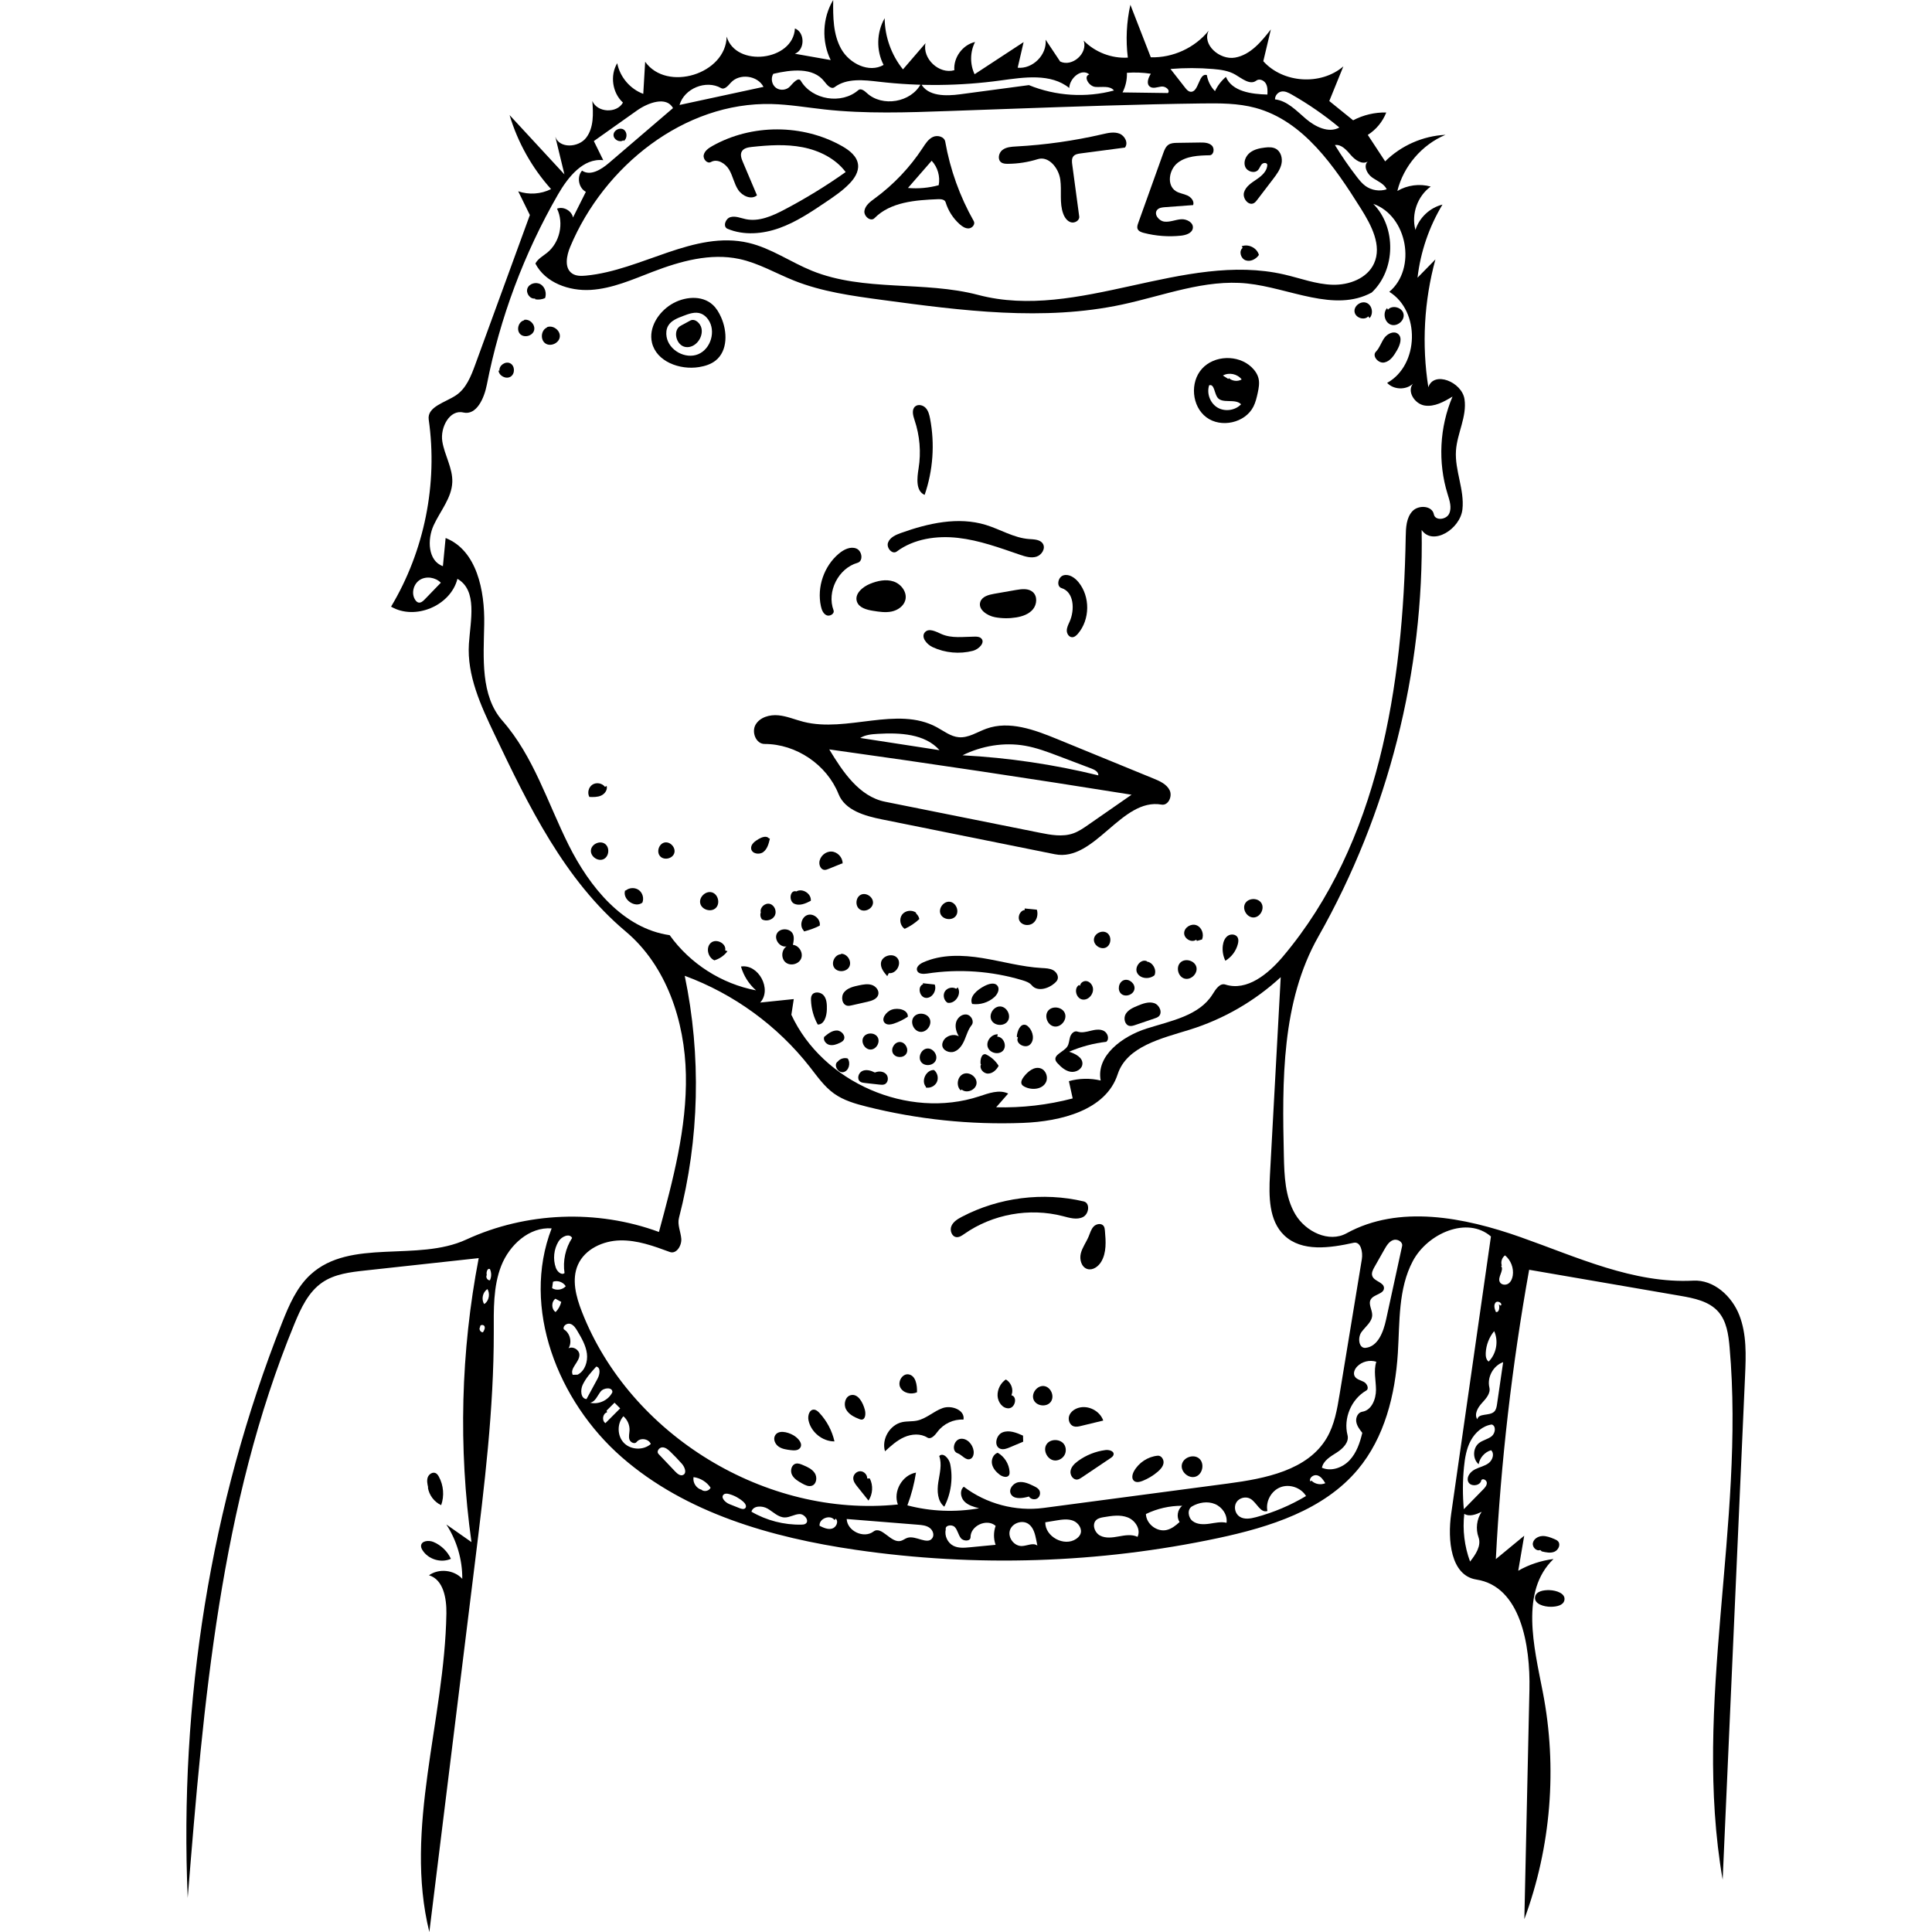 <svg stroke-linejoin="round" stroke-linecap="round" fill="none" stroke="black" xml:space="preserve" viewBox="-0 -0 688.206 852.713" height="688.206px" width="688.206px" y="0px" x="0px" xmlns:xlink="http://www.w3.org/1999/xlink" xmlns="http://www.w3.org/2000/svg" id="Contours" version="1.1"><path d="M106.709 656.463 C106.374 655.003 106.044 653.449 106.543 652.037 C107.042 650.626 108.722 649.526 110.061 650.197 C110.694 650.515 111.109 651.142 111.449 651.764 C113.528 655.557 113.906 660.243 112.462 664.321 C109.403 662.91 107.134 659.907 106.613 656.58 z" stroke="none" opacity="1" fill="#000000" class="selected"></path><path d="M103.584 682.261 C103.715 680.022 106.981 679.702 109.051 680.566 C112.424 681.972 115.234 684.682 116.762 688.001 C112.408 689.973 106.716 688.235 104.206 684.167 C103.85 683.589 103.545 682.939 103.584 682.261 z" stroke="none" opacity="1" fill="#000000" class="selected"></path><path d="M597.542 684.104 C595.855 684.818 593.942 682.805 594.306 681.009 C594.669 679.214 596.57 678.061 598.399 677.952 C600.228 677.843 601.999 678.538 603.692 679.24 C604.328 679.504 604.988 679.788 605.439 680.309 C606.675 681.737 605.547 684.155 603.803 684.879 C602.059 685.604 600.075 685.171 598.239 684.729 z" stroke="none" opacity="1" fill="#000000" class="selected"></path><path d="M601.61 701.827 C604.655 701.91 608.822 703.288 608.214 706.273 C607.743 708.59 604.728 709.136 602.364 709.175 C599.154 709.228 594.68 707.899 595.294 704.748 C595.779 702.259 599.076 701.758 601.61 701.827 z" stroke="none" opacity="1" fill="#000000" class="selected"></path><path d="M470.041 161.968 C471.534 163.362 472.776 165.102 473.232 167.093 C473.707 169.165 473.306 171.327 472.859 173.405 C472.414 175.477 471.917 177.561 470.964 179.453 C467.326 186.671 456.69 189.026 450.21 184.193 C443.731 179.361 442.845 168.733 448.268 162.739 C453.692 156.745 464.131 156.454 470.041 161.968 M465.51 178.434 C462.872 175.673 457.019 178.474 454.957 175.26 C453.693 173.288 453.641 169.31 451.42 170.054 C450.242 173.648 451.858 177.954 455.108 179.888 C458.359 181.821 462.914 181.185 465.51 178.434 M460.147 166.912 C461.659 168.238 464.026 168.478 465.773 167.482 C463.922 165.019 460.172 164.233 457.486 165.744 C458.282 166.249 459.078 166.754 459.873 167.26 z" stroke="none" opacity="1" fill="#000000" class="selected"></path><path d="M313.53 243.422 C311.566 244.885 308.857 241.798 309.689 239.494 C310.521 237.191 313.066 236.068 315.372 235.242 C327.396 230.934 340.636 227.938 352.849 231.677 C359.269 233.641 365.225 237.42 371.92 237.911 C374.155 238.074 376.839 238.08 378.029 239.978 C379.346 242.079 377.508 245.004 375.132 245.717 C372.757 246.429 370.219 245.633 367.873 244.829 C358.929 241.763 349.959 238.454 340.563 237.398 C331.167 236.341 321.112 237.773 313.53 243.422 z" stroke="none" opacity="1" fill="#000000" class="selected"></path><path d="M326.923 429.696 C325.25 429.953 323.009 429.932 322.493 428.321 C322.002 426.786 323.656 425.457 325.124 424.794 C333.22 421.134 342.549 421.43 351.319 422.853 C360.088 424.277 368.715 426.756 377.586 427.252 C379.28 427.347 381.049 427.387 382.544 428.19 C384.039 428.992 385.132 430.847 384.464 432.407 C384.208 433.003 383.737 433.477 383.253 433.909 C380.425 436.434 375.558 437.801 373.137 434.884 C372.118 433.657 370.518 433.103 368.991 432.643 C355.419 428.557 340.932 427.542 326.923 429.696 z" stroke="none" opacity="1" fill="#000000" class="selected"></path><path d="M205.497 151.226 C203.958 144.671 208.268 137.878 213.998 134.343 C219.59 130.892 227.512 130.094 232.343 134.548 C233.97 136.048 235.109 138.005 236.01 140.026 C238.824 146.338 239.004 154.808 233.605 159.121 C231.536 160.775 228.914 161.587 226.3 162.015 C217.806 163.406 207.464 159.605 205.497 151.226 M227.171 138.421 C224.597 137.428 221.739 138.498 219.163 139.487 C216.673 140.443 213.954 141.497 212.634 143.814 C211.81 145.259 211.669 147.019 211.953 148.659 C212.993 154.658 220.273 158.666 225.899 156.337 C231.525 154.007 233.84 146.026 230.335 141.047 C229.534 139.91 228.469 138.921 227.171 138.421 z" stroke="none" opacity="1" fill="#000000" class="selected"></path><path d="M303.106 269.596 C300.254 269.139 296.888 268.269 295.961 265.534 C294.81 262.135 298.408 259.048 301.728 257.686 C305.027 256.332 308.764 255.511 312.145 256.645 C315.526 257.779 318.239 261.414 317.322 264.86 C316.615 267.52 314.002 269.326 311.309 269.896 C308.616 270.466 305.824 270.031 303.106 269.596 z" stroke="none" opacity="1" fill="#000000" class="selected"></path><path d="M366.18 260.392 C368.727 259.947 371.668 259.605 373.603 261.319 C375.697 263.174 375.437 266.75 373.657 268.909 C371.877 271.068 369.037 272.052 366.276 272.507 C363.178 273.018 359.991 272.986 356.904 272.412 C353.378 271.758 349.228 268.926 350.45 265.554 C351.285 263.25 354.11 262.5 356.525 262.079 C359.743 261.516 362.962 260.954 366.18 260.392 z" stroke="none" opacity="1" fill="#000000" class="selected"></path><path d="M321.651 179.403 C322.96 178.272 325.119 178.78 326.302 180.042 C327.485 181.304 327.923 183.076 328.249 184.774 C330.395 195.945 329.558 207.676 325.846 218.429 C321.858 216.711 322.487 211.003 323.179 206.716 C324.323 199.632 323.711 192.272 321.415 185.474 C320.724 183.429 320.018 180.815 321.651 179.403 z" stroke="none" opacity="1" fill="#000000" class="selected"></path><path d="M272.321 318.566 C291.602 323.474 313.657 311.483 331.16 320.943 C334.333 322.657 337.329 325.073 340.922 325.386 C345.192 325.758 349.042 323.081 353.073 321.624 C363.207 317.964 374.326 322.093 384.296 326.178 C398.509 332.001 412.723 337.824 426.937 343.647 C429.699 344.779 432.695 346.123 433.994 348.811 C435.292 351.499 433.362 355.643 430.422 355.123 C412.697 351.986 400.957 380.583 383.311 377.027 C357.89 371.903 332.468 366.78 307.046 361.656 C299.463 360.128 290.716 357.674 287.855 350.487 C282.691 337.513 269.158 328.344 255.194 328.358 C251.386 328.362 249.323 323.073 251.264 319.797 C253.204 316.52 257.489 315.348 261.28 315.708 C265.071 316.068 268.631 317.627 272.321 318.566 M308.389 353.854 C331.133 358.413 353.878 362.972 376.622 367.532 C381.513 368.512 386.685 369.476 391.395 367.835 C393.795 366.998 395.916 365.531 398.003 364.08 C404.394 359.641 410.785 355.201 417.176 350.761 C372.771 343.639 328.292 336.972 283.751 330.762 C289.745 340.703 297.008 351.573 308.389 353.854 M399.505 339.218 C394.682 337.389 389.86 335.56 385.037 333.731 C380.181 331.889 375.289 330.037 370.174 329.14 C360.849 327.505 351.056 329.177 342.564 333.362 C362.763 334.422 382.862 337.392 402.505 342.217 C402.624 340.698 400.929 339.758 399.505 339.218 M332.414 331.099 C325.952 323.813 314.888 323.33 305.166 323.898 C302.491 324.055 299.696 324.287 297.423 325.706 C309.086 327.504 320.75 329.301 332.414 331.099 z" stroke="none" opacity="1" fill="#000000" class="selected"></path><path d="M288.03 244.318 C290.168 242.532 293.069 241.08 295.666 242.087 C298.263 243.095 298.899 247.646 296.22 248.41 C287.775 250.819 282.569 261.116 285.636 269.345 C286.202 270.864 283.998 272.219 282.528 271.539 C281.057 270.859 280.406 269.14 280.062 267.557 C278.233 259.145 281.425 249.838 288.03 244.318 z" stroke="none" opacity="1" fill="#000000" class="selected"></path><path d="M389.607 464.199 C392.354 465.067 395.676 466.722 395.485 469.596 C395.33 471.935 392.59 473.415 390.276 473.038 C387.962 472.66 386.086 470.991 384.499 469.265 C384.189 468.927 383.877 468.574 383.708 468.147 C382.652 465.486 387.159 464.323 388.774 461.959 C389.619 460.723 389.606 459.112 390.044 457.68 C390.482 456.248 391.862 454.804 393.274 455.3 C395.134 455.954 397.173 455.427 399.086 454.955 C401 454.483 403.105 454.089 404.871 454.963 C406.636 455.838 407.534 458.545 406.024 459.812 C400.377 460.464 394.827 461.947 389.607 464.199 z" stroke="none" opacity="1" fill="#000000" class="selected"></path><path d="M393.776 256.969 C398.973 263.34 398.857 273.439 393.516 279.689 C392.843 280.477 391.978 281.259 390.942 281.241 C389.556 281.217 388.589 279.707 388.59 278.321 C388.591 276.935 389.265 275.653 389.831 274.388 C392.183 269.138 391.791 261.283 386.298 259.573 C383.849 258.811 384.703 254.577 387.181 253.913 C389.658 253.248 392.155 254.982 393.776 256.969 z" stroke="none" opacity="1" fill="#000000" class="selected"></path><path d="M300.588 442.151 C298.291 442.671 295.994 443.191 293.697 443.711 C293.087 443.848 292.463 443.987 291.844 443.905 C289.388 443.581 288.736 439.936 290.263 437.987 C291.79 436.037 294.422 435.41 296.846 434.906 C298.719 434.517 300.692 434.131 302.515 434.711 C304.339 435.29 305.89 437.199 305.371 439.041 C304.827 440.968 302.541 441.709 300.588 442.151 z" stroke="none" opacity="1" fill="#000000" class="selected"></path><path d="M333.282 279.854 C337.827 281.863 343.043 281.011 348.013 280.984 C348.987 280.979 350.055 281.043 350.772 281.702 C352.768 283.538 349.789 286.561 347.165 287.244 C341.286 288.774 334.881 288.192 329.374 285.626 C326.746 284.402 324.045 281.132 326.013 279.004 C327.798 277.076 330.879 278.792 333.282 279.854 z" stroke="none" opacity="1" fill="#000000" class="selected"></path><path d="M264.904 417.702 C262.009 418.292 259.267 414.637 260.644 412.024 C262.022 409.41 266.587 409.606 267.736 412.327 C268.354 413.792 268.035 415.463 267.707 417.019 C270.431 417.281 272.39 420.556 271.334 423.08 C270.277 425.605 266.57 426.508 264.471 424.752 C262.372 422.996 262.605 419.187 264.904 417.702 z" stroke="none" opacity="1" fill="#000000" class="selected"></path><path d="M333.618 461.235 C333.603 460.643 333.77 460.056 334.033 459.526 C335.227 457.109 338.59 456.074 340.936 457.4 C339.855 455.574 339.183 453.379 339.7 451.32 C340.217 449.262 342.203 447.497 344.308 447.764 C346.414 448.031 347.889 450.838 346.559 452.492 C345.072 454.343 344.417 456.702 343.497 458.891 C342.578 461.079 341.196 463.294 338.974 464.13 C336.752 464.966 333.678 463.608 333.618 461.235 z" stroke="none" opacity="1" fill="#000000" class="selected"></path><path d="M276.033 439.299 C277.013 437.427 280.058 437.767 281.367 439.425 C282.676 441.083 282.732 443.375 282.692 445.487 C282.638 448.403 281.576 452.266 278.661 452.188 C276.855 448.925 275.829 445.233 275.695 441.505 C275.667 440.753 275.684 439.966 276.033 439.299 z" stroke="none" opacity="1" fill="#000000" class="selected"></path><path d="M377.065 471.545 C379.356 472.339 380.449 475.35 379.436 477.552 C377.903 480.885 373.064 481.32 369.838 479.573 C369.441 479.358 369.045 479.108 368.794 478.733 C368.094 477.686 368.815 476.294 369.577 475.291 C371.387 472.91 374.24 470.566 377.065 471.545 z" stroke="none" opacity="1" fill="#000000" class="selected"></path><path d="M427.357 449.49 C424.512 450.458 421.666 451.426 418.821 452.393 C418.002 452.672 417.138 452.954 416.288 452.795 C414.162 452.397 413.493 449.388 414.601 447.53 C415.709 445.671 417.843 444.732 419.842 443.905 C422.177 442.94 424.764 441.961 427.163 442.754 C429.561 443.548 431.027 447.063 429.074 448.667 C428.58 449.071 427.961 449.285 427.357 449.49 z" stroke="none" opacity="1" fill="#000000" class="selected"></path><path d="M357.944 435.024 C359.174 436.53 358.043 438.819 356.596 440.117 C353.977 442.467 350.302 443.593 346.816 443.114 C345.367 439.863 349.1 436.805 352.268 435.182 C354.098 434.244 356.643 433.431 357.944 435.024 z" stroke="none" opacity="1" fill="#000000" class="selected"></path><path d="M534.796 147.375 C536.814 149.037 535.659 152.272 534.36 154.541 C533.023 156.878 531.382 159.444 528.744 159.982 C526.107 160.521 523.159 157.113 525.046 155.193 C526.704 153.506 527.363 151.085 528.739 149.161 C530.116 147.238 532.97 145.871 534.796 147.375 z" stroke="none" opacity="1" fill="#000000" class="selected"></path><path d="M289.025 381.236 C287.153 381.994 285.281 382.752 283.41 383.51 C282.82 383.749 282.201 383.992 281.567 383.929 C280.108 383.785 279.282 382.075 279.384 380.612 C279.569 377.973 282.093 375.723 284.735 375.841 C287.378 375.959 289.691 378.425 289.64 381.07 z" stroke="none" opacity="1" fill="#000000" class="selected"></path><path d="M304.005 473.33 C305.636 472.645 307.736 472.823 308.91 474.148 C310.084 475.472 309.759 477.964 308.107 478.598 C307.412 478.864 306.64 478.786 305.901 478.703 C303.757 478.463 301.613 478.224 299.469 477.984 C298.746 477.904 297.987 477.81 297.393 477.388 C295.825 476.275 296.578 473.52 298.319 472.704 C300.06 471.888 302.136 472.477 303.847 473.355 z" stroke="none" opacity="1" fill="#000000" class="selected"></path><path d="M308.472 451.675 C306.284 450.003 308.756 446.512 311.361 445.619 C314.246 444.63 318.595 445.691 318.433 448.736 C316.535 450.017 314.463 451.04 312.293 451.77 C311.034 452.193 309.528 452.481 308.472 451.675 z" stroke="none" opacity="1" fill="#000000" class="selected"></path><path d="M464.005 413.765 C464.449 414.608 464.344 415.633 464.117 416.559 C463.358 419.652 461.315 422.41 458.577 424.038 C457.562 421.973 457.166 419.609 457.453 417.327 C457.66 415.68 458.295 413.973 459.661 413.032 C461.028 412.09 463.231 412.297 464.005 413.765 z" stroke="none" opacity="1" fill="#000000" class="selected"></path><path d="M366.519 457.567 C366.677 455.019 368.146 451.527 370.542 452.407 C371.006 452.577 371.393 452.908 371.738 453.261 C373.771 455.344 374.475 459.09 372.332 461.059 C370.189 463.028 365.707 460.506 367.029 457.914 z" stroke="none" opacity="1" fill="#000000" class="selected"></path><path d="M238.822 419.835 C237.399 421.753 235.337 423.188 233.044 423.855 C230.172 422.612 229.146 418.185 231.508 416.131 C233.87 414.077 238.462 416.406 237.818 419.469 z" stroke="none" opacity="1" fill="#000000" class="selected"></path><path d="M387.734 447.196 C386.622 444.398 382.211 443.753 380.345 446.114 C378.478 448.476 380.125 452.618 383.103 453.054 C386.081 453.49 388.846 449.993 387.734 447.196 z" stroke="none" opacity="1" fill="#000000" class="selected"></path><path d="M438.714 424.841 C436.618 426.918 437.728 431.144 440.575 431.921 C443.421 432.698 446.525 429.624 445.776 426.77 C445.026 423.916 440.81 422.765 438.714 424.841 z" stroke="none" opacity="1" fill="#000000" class="selected"></path><path d="M309.344 430.83 C307.902 429.19 306.374 427.286 306.554 425.11 C306.821 421.862 311.809 420.347 313.838 422.897 C315.866 425.446 313.268 429.966 310.044 429.497 z" stroke="none" opacity="1" fill="#000000" class="selected"></path><path d="M423.927 424.398 C426.574 424.767 428.375 428.002 427.294 430.446 C425.04 432.336 421.037 432.036 419.66 429.437 C418.283 426.837 421.25 423.032 423.932 424.24 z" stroke="none" opacity="1" fill="#000000" class="selected"></path><path d="M362.546 450.649 C364.131 448.208 362.174 444.366 359.267 444.213 C356.36 444.061 354.011 447.677 355.333 450.271 C356.654 452.865 360.96 453.091 362.546 450.649 z" stroke="none" opacity="1" fill="#000000" class="selected"></path><path d="M530.325 136.69 C532.247 134.435 536.638 135.659 537.221 138.564 C537.804 141.469 534.418 144.289 531.627 143.297 C528.836 142.304 527.917 138.146 529.946 135.987 z" stroke="none" opacity="1" fill="#000000" class="selected"></path><path d="M350.549 469.598 C350.275 467.684 351.002 464.808 352.86 465.345 C355.177 466.442 357.164 468.225 358.506 470.409 C357.564 472.22 355.841 473.83 353.8 473.842 C351.758 473.854 349.826 471.564 350.752 469.744 z" stroke="none" opacity="1" fill="#000000" class="selected"></path><path d="M341.782 481.279 C339.62 479.333 340.228 475.182 342.892 474.015 C345.557 472.849 349.063 475.344 348.751 478.236 C348.439 481.128 344.346 482.783 342.165 480.859 z" stroke="none" opacity="1" fill="#000000" class="selected"></path><path d="M369.982 400.963 C371.783 401.146 373.584 401.328 375.385 401.511 C376.02 403.612 375.431 406.132 373.681 407.455 C371.93 408.778 369.066 408.5 367.863 406.665 C366.66 404.829 367.869 401.844 370.054 401.641 z" stroke="none" opacity="1" fill="#000000" class="selected"></path><path d="M474.477 398.597 C472.952 396.127 468.654 396.254 467.277 398.811 C465.9 401.367 468.16 405.026 471.062 404.94 C473.964 404.854 476.003 401.068 474.477 398.597 z" stroke="none" opacity="1" fill="#000000" class="selected"></path><path d="M320.97 448.954 C319.312 451.298 321.09 455.161 323.949 455.426 C326.808 455.69 329.265 452.219 328.064 449.611 C326.864 447.002 322.629 446.61 320.97 448.954 z" stroke="none" opacity="1" fill="#000000" class="selected"></path><path d="M233.642 400.781 C235.723 398.807 234.733 394.675 231.982 393.859 C229.232 393.043 226.149 395.967 226.818 398.757 C227.487 401.546 231.56 402.755 233.642 400.781 z" stroke="none" opacity="1" fill="#000000" class="selected"></path><path d="M193.914 393.056 C195.495 391.709 198.008 391.611 199.689 392.832 C201.369 394.052 202.054 396.473 201.261 398.393 C197.981 400.937 192.33 396.926 193.649 392.99 z" stroke="none" opacity="1" fill="#000000" class="selected"></path><path d="M153.935 131.759 C151.67 132.118 149.701 129.327 150.563 127.201 C151.425 125.076 154.411 124.303 156.369 125.498 C158.326 126.694 159.074 129.388 158.327 131.556 C156.974 132.17 155.434 132.362 153.972 132.101 z" stroke="none" opacity="1" fill="#000000" class="selected"></path><path d="M159.188 144.398 C161.81 143.342 165.128 145.827 164.832 148.638 C164.536 151.449 160.743 153.183 158.435 151.553 C156.126 149.922 156.514 145.744 159.092 144.583 z" stroke="none" opacity="1" fill="#000000" class="selected"></path><path d="M445.724 414.748 C443.707 416.253 440.349 414.346 440.387 411.83 C440.426 409.314 443.465 407.467 445.816 408.364 C448.166 409.261 449.272 412.346 448.274 414.656 C447.52 414.866 446.765 415.076 446.011 415.285 z" stroke="none" opacity="1" fill="#000000" class="selected"></path><path d="M269.183 393.467 C271.883 391.842 275.95 394.447 275.603 397.579 C273.295 398.813 270.494 400.005 268.171 398.798 C265.848 397.591 266.347 392.95 268.932 393.362 z" stroke="none" opacity="1" fill="#000000" class="selected"></path><path d="M321.977 403.106 C322.767 403.734 323.32 404.653 323.505 405.645 C321.606 407.415 319.418 408.876 317.054 409.949 C315.059 408.676 314.48 405.639 315.866 403.721 C317.253 401.803 320.318 401.4 322.153 402.895 z" stroke="none" opacity="1" fill="#000000" class="selected"></path><path d="M394.451 435.122 C394.515 433.794 395.982 432.817 397.296 433.021 C398.61 433.225 399.645 434.364 400.023 435.639 C400.83 438.361 398.294 441.618 395.493 441.154 C392.691 440.691 391.562 436.246 393.974 434.748 z" stroke="none" opacity="1" fill="#000000" class="selected"></path><path d="M184.739 372.43 C182.499 370.845 178.808 372.546 178.556 375.279 C178.304 378.011 181.623 380.357 184.115 379.209 C186.607 378.061 186.98 374.014 184.739 372.43 z" stroke="none" opacity="1" fill="#000000" class="selected"></path><path d="M272.423 410.67 C270.477 408.615 271.543 404.625 274.255 403.814 C276.967 403.003 280.048 405.754 279.549 408.54 C277.341 409.661 275 410.521 272.591 411.095 z" stroke="none" opacity="1" fill="#000000" class="selected"></path><path d="M336.983 398.011 C334.265 397.661 331.805 400.889 332.861 403.417 C333.918 405.945 337.943 406.462 339.604 404.283 C341.265 402.104 339.701 398.36 336.983 398.011 z" stroke="none" opacity="1" fill="#000000" class="selected"></path><path d="M357.883 457.538 C360.68 457.587 362.316 461.629 360.444 463.708 C358.573 465.788 354.541 464.798 353.695 462.132 C352.85 459.465 355.339 456.397 358.134 456.508 z" stroke="none" opacity="1" fill="#000000" class="selected"></path><path d="M281.602 457.572 C283.214 456.214 285.027 454.781 287.133 454.822 C289.24 454.863 291.258 457.34 290.057 459.071 C289.66 459.642 289.021 459.99 288.395 460.291 C286.948 460.985 285.315 461.55 283.761 461.151 C282.207 460.751 280.923 459.015 281.544 457.535 z" stroke="none" opacity="1" fill="#000000" class="selected"></path><path d="M289.043 420.959 C291.725 420.947 293.805 424.264 292.599 426.659 C291.392 429.054 287.447 429.332 285.942 427.113 C284.438 424.893 286.202 421.308 288.88 421.175 z" stroke="none" opacity="1" fill="#000000" class="selected"></path><path d="M521.659 139.63 C519.854 141.601 515.929 140.252 515.589 137.601 C515.25 134.95 518.474 132.64 520.933 133.689 C523.391 134.737 524.052 138.465 522.208 140.4 z" stroke="none" opacity="1" fill="#000000" class="selected"></path><path d="M257.543 370.148 C257.043 372.326 256.433 374.682 254.661 376.043 C252.889 377.404 249.626 376.839 249.284 374.631 C248.985 372.703 250.93 371.251 252.624 370.284 C254.03 369.481 256.009 368.754 257.08 369.969 z" stroke="none" opacity="1" fill="#000000" class="selected"></path><path d="M326.938 462.781 C324.336 463.051 322.754 466.588 324.289 468.707 C325.824 470.826 329.678 470.427 330.746 468.038 C331.814 465.65 329.541 462.511 326.938 462.781 z" stroke="none" opacity="1" fill="#000000" class="selected"></path><path d="M253.511 402.623 C253.053 400.506 255.406 398.4 257.504 398.938 C259.602 399.477 260.701 402.231 259.698 404.151 C258.695 406.07 256.004 406.794 254.081 405.798 C253.347 404.948 253.14 403.677 253.565 402.638 z" stroke="none" opacity="1" fill="#000000" class="selected"></path><path d="M215.339 376.559 C216.112 374.11 213.544 371.305 211.037 371.86 C208.53 372.414 207.384 376.041 209.118 377.935 C210.852 379.829 214.565 379.008 215.339 376.559 z" stroke="none" opacity="1" fill="#000000" class="selected"></path><path d="M303.051 398.568 C303.259 395.967 300.078 393.775 297.722 394.896 C295.366 396.016 295.059 399.867 297.207 401.347 C299.355 402.827 302.844 401.168 303.051 398.568 z" stroke="none" opacity="1" fill="#000000" class="selected"></path><path d="M400.559 414.607 C400.396 417.198 403.599 419.325 405.925 418.17 C408.25 417.015 408.49 413.178 406.328 411.741 C404.165 410.305 400.721 412.015 400.559 414.607 z" stroke="none" opacity="1" fill="#000000" class="selected"></path><path d="M326.401 479.656 C324.142 477.027 326.526 472.12 329.988 472.27 C331.53 473.481 332.079 475.797 331.246 477.572 C330.414 479.347 328.281 480.404 326.364 479.993 z" stroke="none" opacity="1" fill="#000000" class="selected"></path><path d="M185.512 346.897 C185.965 348.604 184.691 350.387 183.085 351.123 C181.479 351.859 179.639 351.808 177.874 351.743 C176.877 349.945 177.505 347.425 179.229 346.306 C180.952 345.186 183.51 345.637 184.747 347.278 z" stroke="none" opacity="1" fill="#000000" class="selected"></path><path d="M298.826 457.804 C297.567 460.001 299.452 463.241 301.983 463.233 C304.514 463.225 306.379 459.973 305.106 457.785 C303.834 455.596 300.085 455.608 298.826 457.804 z" stroke="none" opacity="1" fill="#000000" class="selected"></path><path d="M340.419 435.786 C342.36 438.644 339.355 443.227 335.96 442.586 C334.341 441.587 333.78 439.202 334.783 437.585 C335.786 435.967 338.172 435.411 339.787 436.417 z" stroke="none" opacity="1" fill="#000000" class="selected"></path><path d="M149.054 141.183 C151.556 140.634 154.155 143.342 153.476 145.812 C152.798 148.282 149.137 149.266 147.332 147.449 C145.526 145.632 146.572 141.949 149.069 141.378 z" stroke="none" opacity="1" fill="#000000" class="selected"></path><path d="M324.978 433.956 C326.752 434.146 328.525 434.337 330.299 434.528 C331.314 437.167 329.166 440.69 326.351 440.421 C323.537 440.152 322.527 435.372 325.179 434.394 z" stroke="none" opacity="1" fill="#000000" class="selected"></path><path d="M418.441 436.596 C418.886 434.157 416.089 431.781 413.755 432.615 C411.421 433.449 410.762 437.06 412.651 438.664 C414.54 440.269 417.996 439.034 418.441 436.596 z" stroke="none" opacity="1" fill="#000000" class="selected"></path><path d="M287.457 468.596 C288.458 467.279 290.318 466.687 291.896 467.183 C293.289 469.225 292.428 472.644 290.019 473.196 C287.609 473.748 285.459 470.006 287.456 468.549 z" stroke="none" opacity="1" fill="#000000" class="selected"></path><path d="M314.979 459.896 C312.608 459.813 310.746 462.792 311.86 464.887 C312.973 466.981 316.484 467.104 317.741 465.092 C318.998 463.081 317.349 459.979 314.979 459.896 z" stroke="none" opacity="1" fill="#000000" class="selected"></path><path d="M192.889 61.908 C191.226 63.07 188.516 61.601 188.532 59.572 C188.548 57.543 191.193 56.102 192.934 57.144 C194.675 58.186 194.706 61.128 193.017 62.252 z" stroke="none" opacity="1" fill="#000000" class="selected"></path><path d="M138.196 163.652 C137.867 161.293 140.862 159.251 142.967 160.367 C145.071 161.483 145.125 165.024 143.087 166.257 C141.049 167.49 137.981 165.888 137.764 163.516 z" stroke="none" opacity="1" fill="#000000" class="selected"></path><path d="M337.124 646.139 C338.439 652.477 337.502 659.259 334.519 665.003 C331.48 662.566 331.279 658.03 331.876 654.181 C332.473 650.332 333.591 646.312 332.292 642.64 C333.993 640.859 336.624 643.727 337.124 646.139 z" stroke="none" opacity="1" fill="#000000" class="selected"></path><path d="M308.355 640.548 C306.732 635.178 310.493 628.825 315.981 627.664 C318.111 627.213 320.341 627.454 322.473 627.01 C326.615 626.148 329.833 622.852 333.829 621.462 C337.824 620.072 343.741 622.394 342.995 626.558 C338.621 626.309 334.182 628.378 331.56 631.888 C330.403 633.437 328.656 635.504 327.019 634.477 C324.028 632.601 320.077 632.879 316.849 634.307 C313.621 635.735 310.957 638.162 308.355 640.548 z" stroke="none" opacity="1" fill="#000000" class="selected"></path><path d="M391.638 629.529 C389.855 628.947 389.031 626.659 389.643 624.886 C390.256 623.114 391.957 621.893 393.756 621.362 C398.09 620.084 403.198 622.711 404.677 626.981 C401.403 627.773 398.128 628.565 394.853 629.357 C393.795 629.613 392.672 629.867 391.638 629.529 z" stroke="none" opacity="1" fill="#000000" class="selected"></path><path d="M386.842 536.754 C372.128 532.938 355.801 535.889 343.354 544.613 C342.306 545.348 341.15 546.159 339.878 546.021 C337.8 545.795 336.846 543.018 337.68 541.101 C338.513 539.185 340.443 538.014 342.294 537.044 C358.64 528.482 378.097 526.028 396.057 530.262 C398.997 530.955 398.404 535.868 395.686 537.185 C392.969 538.502 389.765 537.512 386.842 536.754 z" stroke="none" opacity="1" fill="#000000" class="selected"></path><path d="M405.415 543.175 C405.834 547.841 406.178 552.864 403.779 556.887 C402.506 559.021 400.034 560.817 397.658 560.092 C395.036 559.291 394.115 555.886 394.774 553.225 C395.433 550.564 397.16 548.307 398.219 545.779 C398.867 544.234 399.3 542.527 400.464 541.321 C401.628 540.116 403.891 539.752 404.858 541.12 C405.273 541.706 405.35 542.459 405.415 543.175 z" stroke="none" opacity="1" fill="#000000" class="selected"></path><path d="M407.892 643.559 C403.655 646.407 399.419 649.256 395.182 652.104 C394.588 652.503 393.966 652.913 393.257 653.007 C391.382 653.256 389.919 651.037 390.248 649.175 C390.578 647.312 392.076 645.891 393.608 644.782 C397.144 642.224 401.325 640.565 405.652 640.002 C407.252 639.793 409.552 640.447 409.234 642.029 C409.097 642.713 408.471 643.17 407.892 643.559 z" stroke="none" opacity="1" fill="#000000" class="selected"></path><path d="M418.236 649.347 C420.338 645.548 424.388 642.898 428.711 642.491 C430.285 642.343 431.491 644.153 431.283 645.721 C431.075 647.289 429.916 648.552 428.714 649.58 C426.706 651.296 424.41 652.674 421.952 653.64 C420.733 654.118 419.21 654.448 418.227 653.583 C417.078 652.573 417.495 650.686 418.236 649.347 z" stroke="none" opacity="1" fill="#000000" class="selected"></path><path d="M276.947 622.159 C277.932 622.175 278.746 622.904 279.418 623.625 C282.685 627.129 285 631.512 286.052 636.186 C280.7 636.205 275.627 632.061 274.578 626.813 C274.185 624.849 274.945 622.128 276.947 622.159 z" stroke="none" opacity="1" fill="#000000" class="selected"></path><path d="M370.77 660.794 C368.317 661.379 365.09 661.644 363.909 659.415 C362.783 657.288 364.867 654.606 367.239 654.196 C369.611 653.786 371.957 654.879 374.116 655.943 C374.967 656.362 375.857 656.815 376.379 657.607 C377.154 658.785 376.779 660.564 375.595 661.329 C374.411 662.094 372.635 661.704 371.88 660.513 z" stroke="none" opacity="1" fill="#000000" class="selected"></path><path d="M364.17 615.835 C366.89 616.458 365.844 621.337 363.062 621.56 C360.28 621.784 358.133 618.805 358.036 616.016 C357.939 613.219 359.363 610.415 361.679 608.843 C363.648 609.966 364.815 612.349 364.496 614.593 z" stroke="none" opacity="1" fill="#000000" class="selected"></path><path d="M359.265 639.439 C356.3 638.382 357.288 633.377 360.209 632.204 C363.13 631.031 366.401 632.341 369.271 633.635 C369.294 634.526 369.317 635.417 369.341 636.308 C367.38 637.135 365.419 637.963 363.459 638.791 C362.123 639.355 360.63 639.926 359.265 639.439 z" stroke="none" opacity="1" fill="#000000" class="selected"></path><path d="M270.808 639.154 C269.881 640.29 268.153 640.211 266.698 640.029 C264.871 639.801 262.966 639.545 261.445 638.507 C259.924 637.469 258.943 635.389 259.748 633.733 C261.084 630.987 265.214 631.932 267.871 633.438 C270.007 634.649 272.36 637.252 270.808 639.154 z" stroke="none" opacity="1" fill="#000000" class="selected"></path><path d="M272.029 646.575 C274.045 647.419 276.183 648.362 277.365 650.2 C278.547 652.038 278.152 655.032 276.087 655.748 C274.644 656.248 273.099 655.481 271.765 654.736 C270.027 653.767 268.19 652.696 267.302 650.915 C266.414 649.134 267.052 646.467 268.987 646.002 C270.008 645.756 271.06 646.17 272.029 646.575 z" stroke="none" opacity="1" fill="#000000" class="selected"></path><path d="M445.51 651.713 C448.595 650.636 449.498 645.882 447.023 643.749 C444.548 641.616 439.979 643.211 439.37 646.421 C438.76 649.631 442.426 652.79 445.51 651.713 z" stroke="none" opacity="1" fill="#000000" class="selected"></path><path d="M297.975 626.564 C297.643 626.561 297.324 626.446 297.014 626.328 C294.68 625.437 292.281 624.182 291.128 621.966 C289.975 619.749 290.788 616.41 293.206 615.783 C296.46 614.939 298.62 619.026 299.472 622.277 C299.919 623.983 299.738 626.575 297.975 626.564 z" stroke="none" opacity="1" fill="#000000" class="selected"></path><path d="M301.62 652.516 C303.204 655.556 302.983 659.456 301.066 662.297 C299.424 660.245 297.782 658.192 296.14 656.139 C295.252 655.029 294.318 653.791 294.344 652.37 C294.373 650.746 295.891 649.3 297.514 649.349 C299.138 649.398 300.566 650.933 300.497 652.555 z" stroke="none" opacity="1" fill="#000000" class="selected"></path><path d="M318.753 606.597 C321.917 607.093 322.583 611.306 322.471 614.506 C319.893 615.636 316.397 614.883 315.108 612.381 C313.82 609.879 315.972 606.161 318.753 606.597 z" stroke="none" opacity="1" fill="#000000" class="selected"></path><path d="M363.101 651.044 C362.324 652.404 360.221 651.813 358.97 650.871 C357.368 649.666 355.946 648.046 355.573 646.077 C355.2 644.107 356.186 641.797 358.097 641.193 C361.065 642.885 363.096 646.118 363.332 649.527 C363.368 650.045 363.358 650.593 363.101 651.044 z" stroke="none" opacity="1" fill="#000000" class="selected"></path><path d="M373.96 617.818 C375.153 620.636 379.652 621.193 381.496 618.751 C383.34 616.308 381.573 612.134 378.536 611.758 C375.499 611.382 372.767 614.999 373.96 617.818 z" stroke="none" opacity="1" fill="#000000" class="selected"></path><path d="M345.95 643.959 C343.95 644.707 342.362 642.111 340.351 641.393 C337.584 640.404 338.697 635.505 341.602 635.057 C344.506 634.608 347.084 637.446 347.465 640.36 C347.648 641.756 347.268 643.466 345.95 643.959 z" stroke="none" opacity="1" fill="#000000" class="selected"></path><path d="M387.656 637.907 C388.264 639.113 388.306 640.59 387.768 641.829 C387.051 643.478 385.297 644.62 383.499 644.608 C380.235 644.586 377.883 640.325 379.604 637.552 C381.324 634.778 386.186 634.993 387.656 637.907 z" stroke="none" opacity="1" fill="#000000" class="selected"></path><path d="M303.809 87.587 C312.129 81.498 319.342 73.9 324.99 65.276 C326.217 63.402 327.484 61.378 329.517 60.438 C331.55 59.498 334.552 60.331 334.94 62.537 C337.101 74.83 341.381 86.746 347.535 97.604 C348.288 98.932 346.91 100.668 345.389 100.798 C343.869 100.927 342.47 99.993 341.329 98.98 C338.415 96.394 336.236 92.991 335.105 89.263 C334.736 88.045 333.114 87.861 331.842 87.911 C321.82 88.302 310.761 89.129 303.724 96.276 C302.019 98.008 298.901 95.439 299.277 93.039 C299.654 90.638 301.849 89.022 303.809 87.587 M332.045 81.744 C332.799 77.93 331.61 73.782 328.949 70.946 C325.461 74.95 321.974 78.955 318.486 82.959 C323.03 83.359 327.644 82.946 332.045 81.744 z" stroke="none" opacity="1" fill="#000000" class="selected"></path><path d="M465.785 108.703 C468.759 107.513 472.563 109.426 473.38 112.523 C472.097 114.409 469.625 115.665 467.483 114.881 C465.341 114.097 464.414 110.807 466.215 109.407 z" stroke="none" opacity="1" fill="#000000" class="selected"></path><path d="M480.854 65.659 C483.11 66.888 483.888 69.891 483.325 72.397 C482.761 74.903 481.161 77.031 479.602 79.072 C477.278 82.117 474.953 85.161 472.628 88.206 C472.221 88.739 471.798 89.287 471.218 89.624 C468.831 91.013 466.042 87.561 466.812 84.908 C467.582 82.256 470.172 80.643 472.459 79.094 C474.746 77.544 477.128 75.402 477.073 72.64 C476.82 71.686 475.328 71.777 474.649 72.493 C473.97 73.21 473.717 74.243 473.063 74.983 C471.507 76.743 468.215 75.781 467.333 73.603 C466.452 71.425 467.577 68.828 469.426 67.378 C471.274 65.928 473.677 65.406 476.011 65.131 C477.651 64.938 479.404 64.868 480.854 65.659 z" stroke="none" opacity="1" fill="#000000" class="selected"></path><path d="M387.023 94.35 C385.243 89.584 386.426 84.252 385.711 79.216 C384.996 74.179 380.628 68.723 375.774 70.244 C371.511 71.58 367.049 72.277 362.582 72.303 C361.559 72.309 360.466 72.257 359.637 71.657 C357.915 70.41 358.486 67.485 360.172 66.189 C361.859 64.894 364.133 64.758 366.256 64.643 C379.067 63.948 391.816 62.141 404.315 59.247 C406.806 58.67 409.477 58.061 411.857 58.996 C414.236 59.931 415.854 63.144 414.25 65.134 C407.719 65.995 401.189 66.856 394.658 67.717 C393.505 67.87 392.236 68.083 391.5 68.984 C390.7 69.962 390.826 71.374 390.994 72.626 C392.02 80.261 393.045 87.895 394.071 95.53 C394.305 97.276 392.136 98.602 390.442 98.119 C388.748 97.637 387.639 96 387.023 94.35 z" stroke="none" opacity="1" fill="#000000" class="selected"></path><path d="M282.197 89.215 C275.706 93.587 269.13 98.004 261.764 100.648 C254.398 103.292 246.038 104.019 238.83 100.972 C236.704 100.073 237.895 96.475 240.113 95.841 C242.332 95.206 244.634 96.251 246.892 96.725 C252.75 97.955 258.665 95.298 263.964 92.515 C273.328 87.596 282.364 82.054 290.993 75.938 C286.497 69.945 279.308 66.401 271.952 64.978 C264.596 63.554 257.011 64.054 249.561 64.854 C247.877 65.035 245.938 65.395 245.128 66.883 C244.367 68.281 244.981 70 245.602 71.466 C247.684 76.38 249.765 81.293 251.846 86.206 C249.378 88.318 245.374 86.528 243.572 83.825 C241.771 81.123 241.228 77.76 239.6 74.95 C237.971 72.14 234.361 69.888 231.543 71.502 C229.911 72.436 227.935 70.225 228.348 68.391 C228.762 66.558 230.495 65.367 232.133 64.444 C249.536 54.632 272.08 54.664 289.455 64.525 C292.71 66.372 296.082 69.006 296.466 72.728 C296.789 75.872 294.839 78.797 292.641 81.068 C289.564 84.247 285.866 86.743 282.197 89.215 z" stroke="none" opacity="1" fill="#000000" class="selected"></path><path d="M437.4 63.05 C440.698 63.002 443.996 62.953 447.295 62.905 C449.171 62.878 451.26 62.93 452.608 64.236 C453.956 65.542 453.476 68.495 451.6 68.531 C446.699 68.625 441.423 68.845 437.547 71.845 C433.672 74.845 432.571 81.732 436.712 84.355 C438.247 85.327 440.145 85.52 441.799 86.272 C443.454 87.025 444.964 88.803 444.359 90.517 C440.206 90.825 436.052 91.132 431.898 91.44 C430.667 91.531 429.303 91.686 428.493 92.617 C426.855 94.501 429.187 97.522 431.665 97.817 C434.144 98.111 436.558 96.944 439.047 96.769 C441.537 96.595 444.599 98.248 444.224 100.715 C443.889 102.919 441.2 103.779 438.984 104.014 C433.488 104.595 427.888 104.177 422.539 102.785 C421.452 102.502 420.236 102.057 419.832 101.008 C419.517 100.191 419.813 99.278 420.109 98.454 C423.794 88.172 427.48 77.89 431.165 67.607 C431.669 66.202 432.245 64.701 433.485 63.869 C434.609 63.115 436.047 63.07 437.4 63.05 z" stroke="none" opacity="1" fill="#000000" class="selected"></path><path d="M218.172 143.778 C219.574 143.019 220.976 142.26 222.378 141.501 C224.445 140.382 226.89 142.645 227.364 144.948 C228.216 149.086 224.517 153.789 220.34 153.161 C216.162 152.532 214.457 145.79 218.172 143.778 z" stroke="none" opacity="1" fill="#000000" class="selected"></path><path d="M127.511 160.903 C135.544 138.905 143.576 116.907 151.609 94.909 C149.895 91.416 148.18 87.923 146.466 84.429 C151.167 86.055 156.52 85.698 160.963 83.461 C152.552 74.097 146.25 62.85 142.656 50.787 C150.725 59.516 158.793 68.245 166.862 76.974 C165.519 71.427 164.177 65.88 162.834 60.332 C164.612 65.638 173.114 65.218 176.492 60.757 C179.869 56.296 179.602 50.159 179.18 44.58 C181.377 49.737 189.981 50.179 192.695 45.274 C188.006 41.001 186.889 33.319 190.167 27.887 C191.336 33.964 195.854 39.286 201.66 41.427 C201.939 36.703 202.217 31.98 202.496 27.257 C212.089 40.732 238.138 32.691 238.467 16.153 C242.548 29.944 267.872 26.92 268.592 12.556 C273.088 14.267 273.072 22.027 268.568 23.719 C273.84 24.649 279.111 25.58 284.383 26.51 C280.29 18.241 280.721 7.899 285.489 0 C285.401 7.401 285.41 15.197 289.05 21.641 C292.69 28.086 301.315 32.343 307.733 28.656 C304.429 22.293 304.612 14.249 308.202 8.043 C308.265 16.19 311.164 24.289 316.287 30.624 C319.603 26.773 322.919 22.922 326.235 19.072 C324.753 25.898 332.246 32.911 338.959 30.98 C338.502 25.386 342.622 19.773 348.096 18.532 C345.867 22.912 345.79 28.325 347.894 32.766 C355.107 28.037 362.32 23.309 369.533 18.581 C368.66 22.35 367.788 26.119 366.915 29.888 C373.545 30.559 379.936 24.138 379.235 17.511 C381.378 20.726 383.522 23.941 385.666 27.156 C390.977 29.721 397.969 23.508 396.045 17.932 C401.072 23.053 408.367 25.861 415.53 25.431 C414.561 17.67 414.943 9.742 416.654 2.111 C419.658 9.836 422.662 17.561 425.666 25.287 C435.379 25.592 445.13 21.103 451.215 13.525 C448.135 19.666 456.086 26.615 462.851 25.422 C469.616 24.23 474.448 18.411 478.658 12.982 C477.545 17.661 476.432 22.339 475.319 27.018 C484.056 36.735 500.733 37.815 510.65 29.306 C508.581 34.4 506.513 39.494 504.444 44.588 C507.953 47.425 511.462 50.262 514.972 53.099 C519.447 50.735 524.531 49.535 529.592 49.65 C528.016 53.702 525.112 57.224 521.436 59.545 C523.992 63.437 526.548 67.33 529.105 71.222 C536.138 64.229 545.822 59.968 555.73 59.507 C545.318 63.861 537.195 73.336 534.483 84.291 C538.861 81.693 544.311 80.971 549.214 82.341 C543.369 86.543 540.553 94.536 542.471 101.474 C544.179 96.042 548.866 91.651 554.398 90.3 C548.485 100.108 544.703 111.192 543.386 122.567 C546.019 119.877 548.653 117.186 551.286 114.495 C546.28 132.797 545.208 152.163 548.163 170.906 C550.586 163.571 562.979 168.549 564.122 176.188 C565.266 183.827 560.873 191.203 560.358 198.91 C559.776 207.62 564.178 216.162 563.205 224.838 C562.231 233.513 550.155 241.101 545.205 233.91 C546.335 296.36 530.416 359.036 499.621 413.377 C483.317 442.147 483.636 477.06 484.395 510.12 C484.599 519.002 484.925 528.332 489.461 535.971 C493.997 543.61 504.264 548.624 512.046 544.336 C535.178 531.589 563.951 537.233 588.856 546.023 C613.762 554.814 638.746 566.607 665.122 565.227 C674.154 564.755 682.126 572.054 685.417 580.478 C688.708 588.902 688.354 598.247 687.952 607.282 C684.656 681.397 681.359 755.513 678.063 829.628 C664.628 752.252 688.047 672.826 681.12 594.598 C680.627 589.034 679.818 583.098 676.113 578.917 C672.008 574.285 665.417 572.97 659.317 571.918 C637.096 568.089 614.875 564.259 592.654 560.429 C585.075 602.634 580.161 645.318 577.952 688.142 C582.128 684.698 586.304 681.254 590.48 677.811 C589.601 682.961 588.721 688.111 587.841 693.262 C592.618 690.536 597.941 688.77 603.4 688.1 C588.611 702.396 594.753 726.635 598.685 746.826 C605.172 780.132 602.32 815.206 590.538 847.027 C591.286 813.266 592.034 779.506 592.781 745.746 C593.218 726.018 588.887 700.18 569.387 697.157 C557.949 695.384 556.608 679.562 558.25 668.105 C564.097 627.312 569.944 586.519 575.791 545.726 C565.323 536.667 547.829 544.352 541.325 556.573 C534.821 568.793 535.574 583.384 534.704 597.2 C533.546 615.59 528.861 634.463 517.029 648.588 C502.02 666.508 478.127 674.018 455.263 678.878 C402.839 690.021 348.433 691.774 295.4 684.03 C258.274 678.609 220.461 667.849 192.198 643.173 C163.935 618.496 147.691 577.154 161.223 542.159 C151.357 541.441 142.59 549.467 138.975 558.674 C135.359 567.881 135.672 578.083 135.682 587.974 C135.714 622.003 131.538 655.879 127.37 689.652 C120.661 744.006 113.952 798.36 107.242 852.713 C95.919 806.902 113.993 759.313 114.77 712.129 C114.879 705.471 113.464 697.163 107.081 695.266 C111.47 692.144 118.146 692.856 121.778 696.833 C121.845 688.381 119.365 679.926 114.744 672.849 C118.441 675.441 122.138 678.032 125.834 680.624 C120.015 639.046 121.1 596.511 129.032 555.284 C112.295 557.111 95.558 558.937 78.821 560.764 C72.307 561.475 65.502 562.289 60.08 565.967 C53.876 570.174 50.54 577.396 47.687 584.327 C14.856 664.091 7.539 751.678 0.597 837.654 C-3.117 751.323 10.467 664.064 42.274 583.72 C45.329 576.003 48.729 568.09 54.862 562.498 C72.501 546.413 101.872 557.086 123.55 547.09 C149.982 534.902 181.269 533.671 208.578 543.743 C214.735 520.991 220.941 497.862 220.472 474.297 C220.002 450.731 211.931 426.243 193.877 411.091 C166.96 388.499 151.074 355.751 135.961 324.025 C129.952 311.409 123.798 298.086 124.707 284.142 C125.379 273.839 128.609 260.588 119.639 255.475 C116.636 267.37 100.936 273.952 90.349 267.753 C105.053 243.207 111.026 213.548 106.97 185.224 C106.154 179.527 114.184 177.682 118.976 174.495 C123.512 171.479 125.643 166.019 127.511 160.903 M389.665 38.83 C381.5 32.249 369.715 34.093 359.326 35.52 C341.586 37.957 323.538 38.146 305.751 36.08 C299.029 35.3 291.527 34.392 286.12 38.461 C284.564 39.632 282.746 37.491 281.56 35.946 C276.661 29.561 266.882 30.757 259.045 32.587 C257.844 34.53 258.372 37.349 260.194 38.726 C262.016 40.102 264.872 39.839 266.412 38.153 C267.859 36.569 270.12 33.838 271.209 35.686 C276.169 44.104 289.208 46.212 296.568 39.786 C297.658 38.834 299.24 40.035 300.297 41.023 C307.135 47.41 319.888 45.24 324.229 36.951 C327.254 42.54 335.166 42.462 341.466 41.621 C351.598 40.268 361.731 38.916 371.863 37.563 C383.673 42.403 397.077 43.253 409.403 39.943 C407.611 37.675 404.078 38.6 401.197 38.361 C398.317 38.123 395.75 33.7 398.512 32.847 C395.149 29.957 389.877 34.401 389.665 38.83 M541.378 169.354 C538.298 172.24 532.872 172.069 529.98 168.995 C544.121 161.154 544.683 137.295 530.927 128.797 C543.138 118.553 538.898 95.259 523.86 89.975 C534.105 100.304 533.772 119.155 523.169 129.116 C506.666 138.067 486.899 127.095 468.229 125.125 C449.577 123.157 431.382 130.477 413.043 134.406 C378.308 141.848 342.26 137.122 307.056 132.371 C293.908 130.596 280.607 128.783 268.281 123.875 C260.196 120.656 252.555 116.116 244.045 114.299 C231.264 111.571 218.017 115.28 205.814 119.957 C196.905 123.373 187.983 127.374 178.46 127.953 C168.936 128.532 158.415 124.801 154.046 116.318 C155.141 114.209 157.398 113.031 159.244 111.534 C164.809 107.019 166.705 98.541 163.594 92.086 C166.454 90.993 170.059 92.995 170.643 96 C172.537 92.222 174.43 88.444 176.323 84.666 C173.1 82.956 172.216 78.03 174.643 75.306 C178.289 77.839 183.126 74.83 186.497 71.941 C195.925 63.865 205.352 55.79 214.78 47.714 C211.949 42.383 203.848 45.255 198.923 48.745 C192.564 53.251 186.205 57.757 179.846 62.263 C181.23 65.076 182.614 67.89 183.998 70.703 C175.179 69.681 168.439 78.158 164.01 85.852 C149.026 111.883 138.368 140.397 132.603 169.873 C131.452 175.76 128.072 183.429 122.232 182.061 C116.183 180.644 111.984 188.663 112.963 194.798 C113.941 200.933 117.605 206.606 117.371 212.814 C117.108 219.778 112.078 225.498 109.155 231.825 C106.231 238.151 106.641 247.604 113.228 249.878 C113.629 245.736 114.029 241.594 114.429 237.452 C128.216 242.912 131.739 260.695 131.462 275.522 C131.185 290.348 129.732 306.993 139.518 318.135 C153.22 333.734 159.427 354.317 168.691 372.898 C177.955 391.479 192.766 409.807 213.319 412.752 C222.3 425.323 236.251 434.238 251.432 437.108 C248.273 434.332 245.935 430.633 244.784 426.588 C252.554 425.363 258.607 436.728 253.253 442.492 C258.198 441.98 263.143 441.467 268.089 440.955 C267.734 443.264 267.379 445.573 267.024 447.882 C280.871 477.781 318.598 494.176 349.904 483.898 C354.096 482.521 358.748 480.749 362.726 482.656 C360.957 484.674 359.187 486.692 357.417 488.709 C368.784 489.011 380.193 487.692 391.191 484.804 C390.633 482.262 390.075 479.721 389.517 477.179 C394.068 475.899 398.946 475.801 403.545 476.897 C401.454 465.895 413.171 457.346 423.846 453.959 C434.521 450.571 447.032 448.339 452.942 438.826 C454.293 436.65 456.136 433.759 458.574 434.544 C468.077 437.602 477.474 429.886 483.915 422.26 C526.311 372.064 537.046 302.546 538.18 236.852 C538.248 232.897 538.435 228.551 541.114 225.641 C543.793 222.731 549.86 223.121 550.6 227.007 C551.156 229.93 556.07 229.433 557.341 226.743 C558.613 224.053 557.54 220.907 556.659 218.065 C552.315 204.061 553.1 188.528 558.835 175.033 C555.06 177.309 550.868 179.673 546.514 178.983 C542.161 178.292 538.586 172.765 541.378 169.354 M518.815 555.743 C519.335 552.582 518.324 547.825 515.196 548.516 C504.74 550.825 492.348 552.645 484.587 545.269 C477.715 538.738 477.743 527.968 478.259 518.503 C479.842 489.431 481.425 460.359 483.008 431.286 C471.565 441.851 457.747 449.829 442.877 454.456 C430.434 458.328 415.072 461.776 411.034 474.166 C405.853 490.061 385.933 494.967 369.228 495.608 C346.042 496.498 322.731 494.068 300.226 488.417 C295.191 487.152 290.083 485.675 285.859 482.656 C281.542 479.571 278.461 475.105 275.191 470.926 C260.974 452.752 241.615 438.647 219.96 430.682 C227.317 465.868 226.439 502.749 217.415 537.545 C216.638 540.538 218.176 543.605 218.436 546.687 C218.696 549.769 216.271 553.651 213.37 552.577 C206.283 549.956 198.985 547.297 191.43 547.467 C183.876 547.638 175.899 551.297 172.833 558.204 C169.944 564.713 171.976 572.289 174.563 578.924 C195.819 633.436 255.838 670.057 314.035 664.023 C311.825 658.266 315.955 650.997 322.033 649.95 C321.271 654.884 319.996 659.739 318.233 664.41 C328.523 667.115 339.402 667.555 349.876 665.69 C347.524 665.084 345.044 664.406 343.36 662.657 C341.675 660.907 341.246 657.713 343.133 656.184 C353.048 663.74 366.001 667.182 378.358 665.545 C405.451 661.956 432.544 658.368 459.636 654.779 C476.145 652.592 494.93 648.966 503.356 634.601 C506.762 628.793 507.916 621.978 509.009 615.333 C512.278 595.47 515.546 575.607 518.815 555.743 M176.33 121.65 C200.939 119.33 224.14 101.523 248.197 107.201 C258.124 109.545 266.683 115.693 276.137 119.521 C299.138 128.836 325.536 123.852 349.531 130.181 C393.563 141.796 440.165 110.934 484.543 121.152 C491.642 122.787 498.591 125.468 505.874 125.679 C513.156 125.89 521.195 122.894 524.203 116.258 C527.772 108.386 523.026 99.432 518.429 92.113 C506.726 73.476 493.111 53.371 471.872 47.613 C464.139 45.517 456.01 45.556 447.999 45.66 C419.912 46.027 391.838 47.027 363.766 48.026 C354.634 48.351 345.501 48.676 336.369 49.002 C318.12 49.651 299.794 50.299 281.643 48.303 C273.883 47.45 266.16 46.115 258.356 45.916 C219.766 44.934 184.342 73.293 169.432 108.901 C167.777 112.853 166.72 118.275 170.252 120.7 C171.978 121.886 174.245 121.847 176.33 121.65 M520.467 594.894 C525.961 594.331 528.347 587.785 529.522 582.389 C531.875 571.584 534.228 560.778 536.582 549.973 C536.993 548.085 534.453 546.668 532.635 547.321 C530.817 547.975 529.72 549.782 528.767 551.463 C527.295 554.062 525.823 556.66 524.35 559.259 C523.659 560.48 522.947 561.91 523.44 563.223 C524.335 565.608 528.553 565.915 528.589 568.462 C528.627 571.175 524.078 571.201 522.735 573.558 C521.577 575.591 523.393 578.044 523.385 580.384 C523.374 583.42 520.431 585.472 518.651 587.931 C516.872 590.391 517.447 595.203 520.467 594.894 M512.491 633.405 C513.294 636.53 510.47 639.356 507.749 641.088 C505.028 642.82 501.815 644.642 501.193 647.807 C505.317 649.596 510.328 647.776 513.402 644.498 C516.476 641.219 517.97 636.78 519.016 632.409 C517.839 630.922 516.621 629.341 516.343 627.465 C516.065 625.59 517.125 623.373 519 623.088 C523.106 622.463 525.061 617.565 525.055 613.411 C525.048 609.258 523.912 604.979 525.199 601.03 C522.298 600.079 518.887 600.921 516.762 603.114 C515.671 604.24 514.905 605.969 515.621 607.364 C516.365 608.812 518.235 609.144 519.677 609.899 C521.119 610.654 522.15 612.929 520.741 613.744 C514.136 617.568 510.592 626.014 512.491 633.405 M453.998 40.234 C455.129 37.821 456.786 35.657 458.819 33.935 C461.558 40.418 470.101 41.556 477.137 41.727 C477.212 40.066 477.263 38.302 476.432 36.863 C475.601 35.423 473.536 34.569 472.22 35.586 C469.499 37.689 465.94 34.682 462.975 32.94 C460.044 31.219 456.562 30.746 453.174 30.46 C446.915 29.931 440.613 29.924 434.353 30.439 C436.514 33.202 438.675 35.965 440.836 38.729 C441.441 39.502 442.14 40.333 443.111 40.481 C446.895 41.06 446.76 31.979 450.407 33.142 C450.843 35.798 452.115 38.311 453.998 40.234 M303.259 675.966 C306.866 673.234 310.872 681.186 315.267 680.108 C316.335 679.846 317.205 679.059 318.255 678.73 C321.997 677.559 327.206 682.085 329.301 678.771 C330.235 677.294 329.368 675.218 327.92 674.241 C326.471 673.263 324.642 673.094 322.899 672.954 C312.413 672.113 301.926 671.272 291.44 670.432 C291.689 675.766 299.002 679.19 303.259 675.966 M576.153 628.721 C572.142 629.286 568.784 632.286 566.869 635.856 C564.955 639.425 564.285 643.522 563.891 647.553 C563.288 653.717 563.267 659.938 563.826 666.106 C566.659 663.214 569.492 660.323 572.325 657.431 C573.145 656.594 574.023 655.614 573.971 654.443 C573.918 653.273 572.245 652.333 571.547 653.274 C571.175 655.966 566.495 656.366 565.671 653.777 C565.001 651.67 566.785 649.533 568.752 648.524 C570.719 647.515 573.001 647.107 574.766 645.775 C576.531 644.444 577.477 641.569 575.853 640.069 C573.062 640.885 570.841 643.39 570.366 646.257 C567.634 643.96 567.719 639.108 570.529 636.907 C572.198 635.6 574.463 635.237 576.113 633.905 C577.763 632.573 578.174 629.36 576.153 628.721 M469.755 661.577 C467.726 660.31 464.731 661.014 463.46 663.041 C462.189 665.067 462.847 668.053 464.841 669.376 C466.929 670.761 469.7 670.271 472.121 669.624 C479.86 667.556 487.309 664.405 494.183 660.292 C491.953 656.579 486.909 654.851 482.871 656.417 C478.833 657.982 476.272 662.659 477.128 666.904 C474.084 667.925 472.478 663.278 469.755 661.577 M217.666 46.329 C230.02 43.667 242.373 41.005 254.727 38.343 C252.124 33.278 244.109 32.246 240.307 36.485 C239.104 37.827 237.53 39.751 235.964 38.859 C229.376 35.106 219.745 39.037 217.666 46.329 M357.165 681.824 C356.216 679.147 356.223 676.142 357.183 673.469 C353.377 670.06 346.077 673.347 346.106 678.456 C346.116 680.324 343.03 680.357 341.857 678.902 C340.685 677.447 340.446 675.378 339.171 674.012 C337.897 672.645 334.755 673.195 335.169 675.017 C334.515 677.809 335.977 680.956 338.533 682.255 C340.709 683.361 343.29 683.155 345.719 682.922 C349.534 682.556 353.349 682.19 357.165 681.824 M404.968 669.606 C403.795 669.805 402.557 670.033 401.66 670.815 C399.546 672.656 400.816 676.466 403.301 677.764 C405.787 679.061 408.784 678.618 411.542 678.115 C414.3 677.612 417.271 677.106 419.807 678.301 C421.382 675.093 418.865 671.088 415.547 669.76 C412.229 668.431 408.492 669.009 404.968 669.606 M487.79 41.687 C486.389 40.892 484.82 40.094 483.241 40.416 C481.679 40.735 480.455 42.263 480.485 43.858 C485.893 44.474 489.936 48.872 494.074 52.408 C498.212 55.944 504.126 58.911 508.892 56.281 C502.308 50.805 495.237 45.915 487.79 41.687 M443.856 664.863 C441.65 666.152 442.096 669.795 444.125 671.349 C446.153 672.903 448.961 672.883 451.491 672.521 C454.02 672.159 456.604 671.527 459.095 672.098 C459.581 668.629 457.185 665.137 453.944 663.809 C450.703 662.481 446.881 663.096 443.856 664.863 M392.708 679.226 C393.49 678.693 394.201 678.007 394.575 677.138 C395.567 674.832 393.742 672.099 391.403 671.187 C389.064 670.276 386.445 670.671 383.968 671.079 C382.344 671.347 380.72 671.615 379.096 671.883 C378.99 678.227 387.464 682.798 392.708 679.226 M506.934 64.021 C509.897 68.876 513.127 73.567 516.606 78.067 C517.741 79.536 518.923 81.003 520.426 82.093 C523.081 84.016 526.673 84.575 529.787 83.548 C528.613 81.008 525.658 79.943 523.369 78.332 C521.08 76.721 519.366 73.194 521.42 71.292 C518.944 72.808 515.86 70.654 513.967 68.453 C512.074 66.252 509.806 63.6 506.934 64.021 M581.182 601.207 C576.8 602.755 574.019 607.868 575.101 612.388 C575.723 614.985 573.58 617.329 571.778 619.299 C569.975 621.269 568.289 624.208 569.771 626.429 C570.342 623.616 575.1 625.043 577.195 623.081 C578.084 622.247 578.309 620.943 578.485 619.737 C579.384 613.56 580.283 607.384 581.182 601.207 M423.516 668.234 C423.648 672.651 428.421 676.299 432.718 675.267 C434.897 674.744 436.717 673.279 438.369 671.766 C436.901 669.548 437.435 666.239 439.528 664.596 C434.006 664.561 428.48 665.816 423.516 668.234 M415.125 32.138 C415.23 35.123 414.559 38.132 413.195 40.789 C419.87 40.881 426.545 40.973 433.22 41.065 C434.412 39.743 432.078 37.951 430.314 38.192 C428.551 38.432 426.528 39.309 425.166 38.164 C423.586 36.836 424.588 34.29 425.688 32.543 C422.196 32.018 418.647 31.881 415.125 32.138 M571.686 667.271 C569.258 668.427 566.308 669.567 564.021 668.153 C563.219 675.248 564.104 682.527 566.583 689.222 C569.048 686.112 571.662 682.215 570.31 678.483 C568.98 674.809 569.507 670.514 571.686 667.271 M170.532 606.791 C171.256 606.77 171.98 606.749 172.704 606.728 C175.909 605.066 177.243 600.998 176.786 597.417 C176.329 593.836 174.454 590.616 172.619 587.507 C171.831 586.173 170.909 584.73 169.422 584.295 C167.935 583.86 165.989 585.282 166.595 586.708 C169.342 588.343 170.34 592.341 168.684 595.076 C170.656 594.078 173.406 595.709 173.476 597.918 C173.578 601.157 169.098 603.885 170.532 606.791 M371.701 672.632 C368.936 670.671 364.435 672.221 363.465 675.47 C362.495 678.718 365.409 682.483 368.797 682.359 C371.135 682.273 373.74 680.746 375.6 682.165 C375.442 681.368 375.284 680.571 375.126 679.774 C374.599 677.117 373.911 674.199 371.701 672.632 M273.253 672.537 C275.156 671.318 272.911 668.2 270.652 668.253 C268.394 668.307 266.334 669.784 264.075 669.745 C261.234 669.697 259.054 667.351 256.613 665.896 C254.172 664.441 250.113 664.458 249.406 667.21 C256.06 671.09 263.798 673.088 271.498 672.914 C272.104 672.9 272.743 672.864 273.253 672.537 M101.122 264.918 C101.447 265.367 101.865 265.786 102.4 265.927 C103.446 266.203 104.424 265.356 105.175 264.578 C107.554 262.115 109.933 259.653 112.313 257.191 C109.92 254.779 105.818 254.139 102.973 255.995 C100.128 257.852 99.127 262.168 101.122 264.918 M198.728 636.441 C197.892 637.523 195.999 636.656 195.563 635.359 C195.128 634.063 195.542 632.655 195.599 631.288 C195.697 628.956 194.672 626.601 192.896 625.084 C189.994 628.313 190.122 633.811 193.171 636.902 C196.221 639.992 201.717 640.194 204.985 637.335 C204.051 634.957 200.29 634.42 198.728 636.441 M164.267 547.907 C162.171 551.351 161.719 555.748 163.07 559.546 C163.66 561.206 165.538 562.985 166.913 561.882 C166.09 556.54 167.305 550.909 170.257 546.382 C169.09 544.155 165.574 545.76 164.267 547.907 M208.357 641.685 C210.842 644.3 213.327 646.915 215.811 649.529 C216.731 650.497 218.043 651.55 219.25 650.98 C221.009 650.15 219.964 647.476 218.674 646.021 C217.063 644.203 215.382 642.447 213.635 640.758 C212.627 639.784 211.442 638.769 210.04 638.809 C208.639 638.848 207.391 640.669 208.357 641.685 M176.603 617.508 C178.236 614.494 179.869 611.479 181.502 608.464 C182.498 606.625 182.969 603.54 180.914 603.156 C178.672 605.619 176.4 608.128 174.951 611.127 C173.822 613.464 174.016 617.289 176.603 617.508 M580.268 558.729 C581.735 560.726 578.575 563.635 579.702 565.842 C580.349 567.11 582.222 567.337 583.421 566.57 C584.619 565.803 585.217 564.358 585.429 562.95 C585.922 559.672 584.576 556.177 582.011 554.077 C580.643 555.059 580.034 556.977 580.585 558.568 M577.216 587.508 C574.986 590.215 573.66 593.654 573.496 597.157 C573.43 598.551 573.645 600.144 574.783 600.95 C578.213 597.527 579.228 591.916 577.216 587.508 M239.663 663.858 C241.179 664.461 242.695 665.064 244.21 665.666 C245.04 665.996 246.123 666.273 246.712 665.603 C247.413 664.805 246.669 663.578 245.878 662.87 C244.083 661.264 241.915 660.077 239.594 659.431 C238.79 659.207 237.842 659.074 237.192 659.597 C235.631 660.852 237.802 663.118 239.663 663.858 M286.075 670.894 C284.21 668.289 279.119 670.248 279.481 673.431 C281.197 674.288 283.112 675.168 284.965 674.671 C286.817 674.174 288.044 671.522 286.582 670.279 M178.186 619.112 C181.996 620.035 186.314 618 188.027 614.474 C188.186 612.154 184.256 612.358 182.83 614.195 C181.405 616.032 180.481 618.739 178.186 619.112 M185.688 623.332 C183.735 623.887 183.259 627.013 184.956 628.125 C187.128 625.95 189.3 623.776 191.471 621.601 C190.638 620.768 189.805 619.934 188.971 619.101 C187.805 620.268 186.638 621.434 185.471 622.601 M227.451 657.612 C228.688 658.54 230.729 658.027 231.381 656.625 C229.695 654.086 226.872 652.333 223.849 651.949 C223.402 654.357 225.087 656.965 227.466 657.548 M496.583 653.502 C498.133 655.066 500.681 655.534 502.686 654.624 C501.798 653.173 500.761 651.606 499.122 651.153 C497.482 650.7 495.369 652.292 496.056 653.847 M161.766 566.063 C161.653 566.893 161.54 567.723 161.427 568.553 C163.296 569.705 165.963 569.328 167.439 567.703 C166.337 565.856 163.855 564.971 161.833 565.704 M162.995 573.136 C161.018 574.416 161.005 577.804 162.973 579.099 C164.183 577.861 165.054 576.294 165.465 574.612 C164.613 574.146 163.761 573.679 162.909 573.213 M132.032 575.145 C133.655 573.593 134.028 570.894 132.887 568.96 C130.777 570.296 130.085 573.442 131.439 575.54 M580.109 576.274 C581.172 575.283 578.744 573.809 577.816 574.929 C576.889 576.048 577.412 577.721 577.975 579.061 C579.407 579.394 579.72 577.106 579.291 575.7 M132.616 562.694 C131.981 563.638 132.842 565.151 133.977 565.088 C134.71 563.538 134.707 561.658 133.969 560.111 C132.898 559.579 132.327 561.421 132.546 562.597 M129.64 585.704 C128.961 586.584 129.801 588.116 130.908 588.017 C131.427 587.214 131.965 586.23 131.579 585.356 C131.194 584.481 129.446 584.68 129.673 585.609 z" stroke="none" opacity="1" fill="#000000" class="selected"></path></svg>